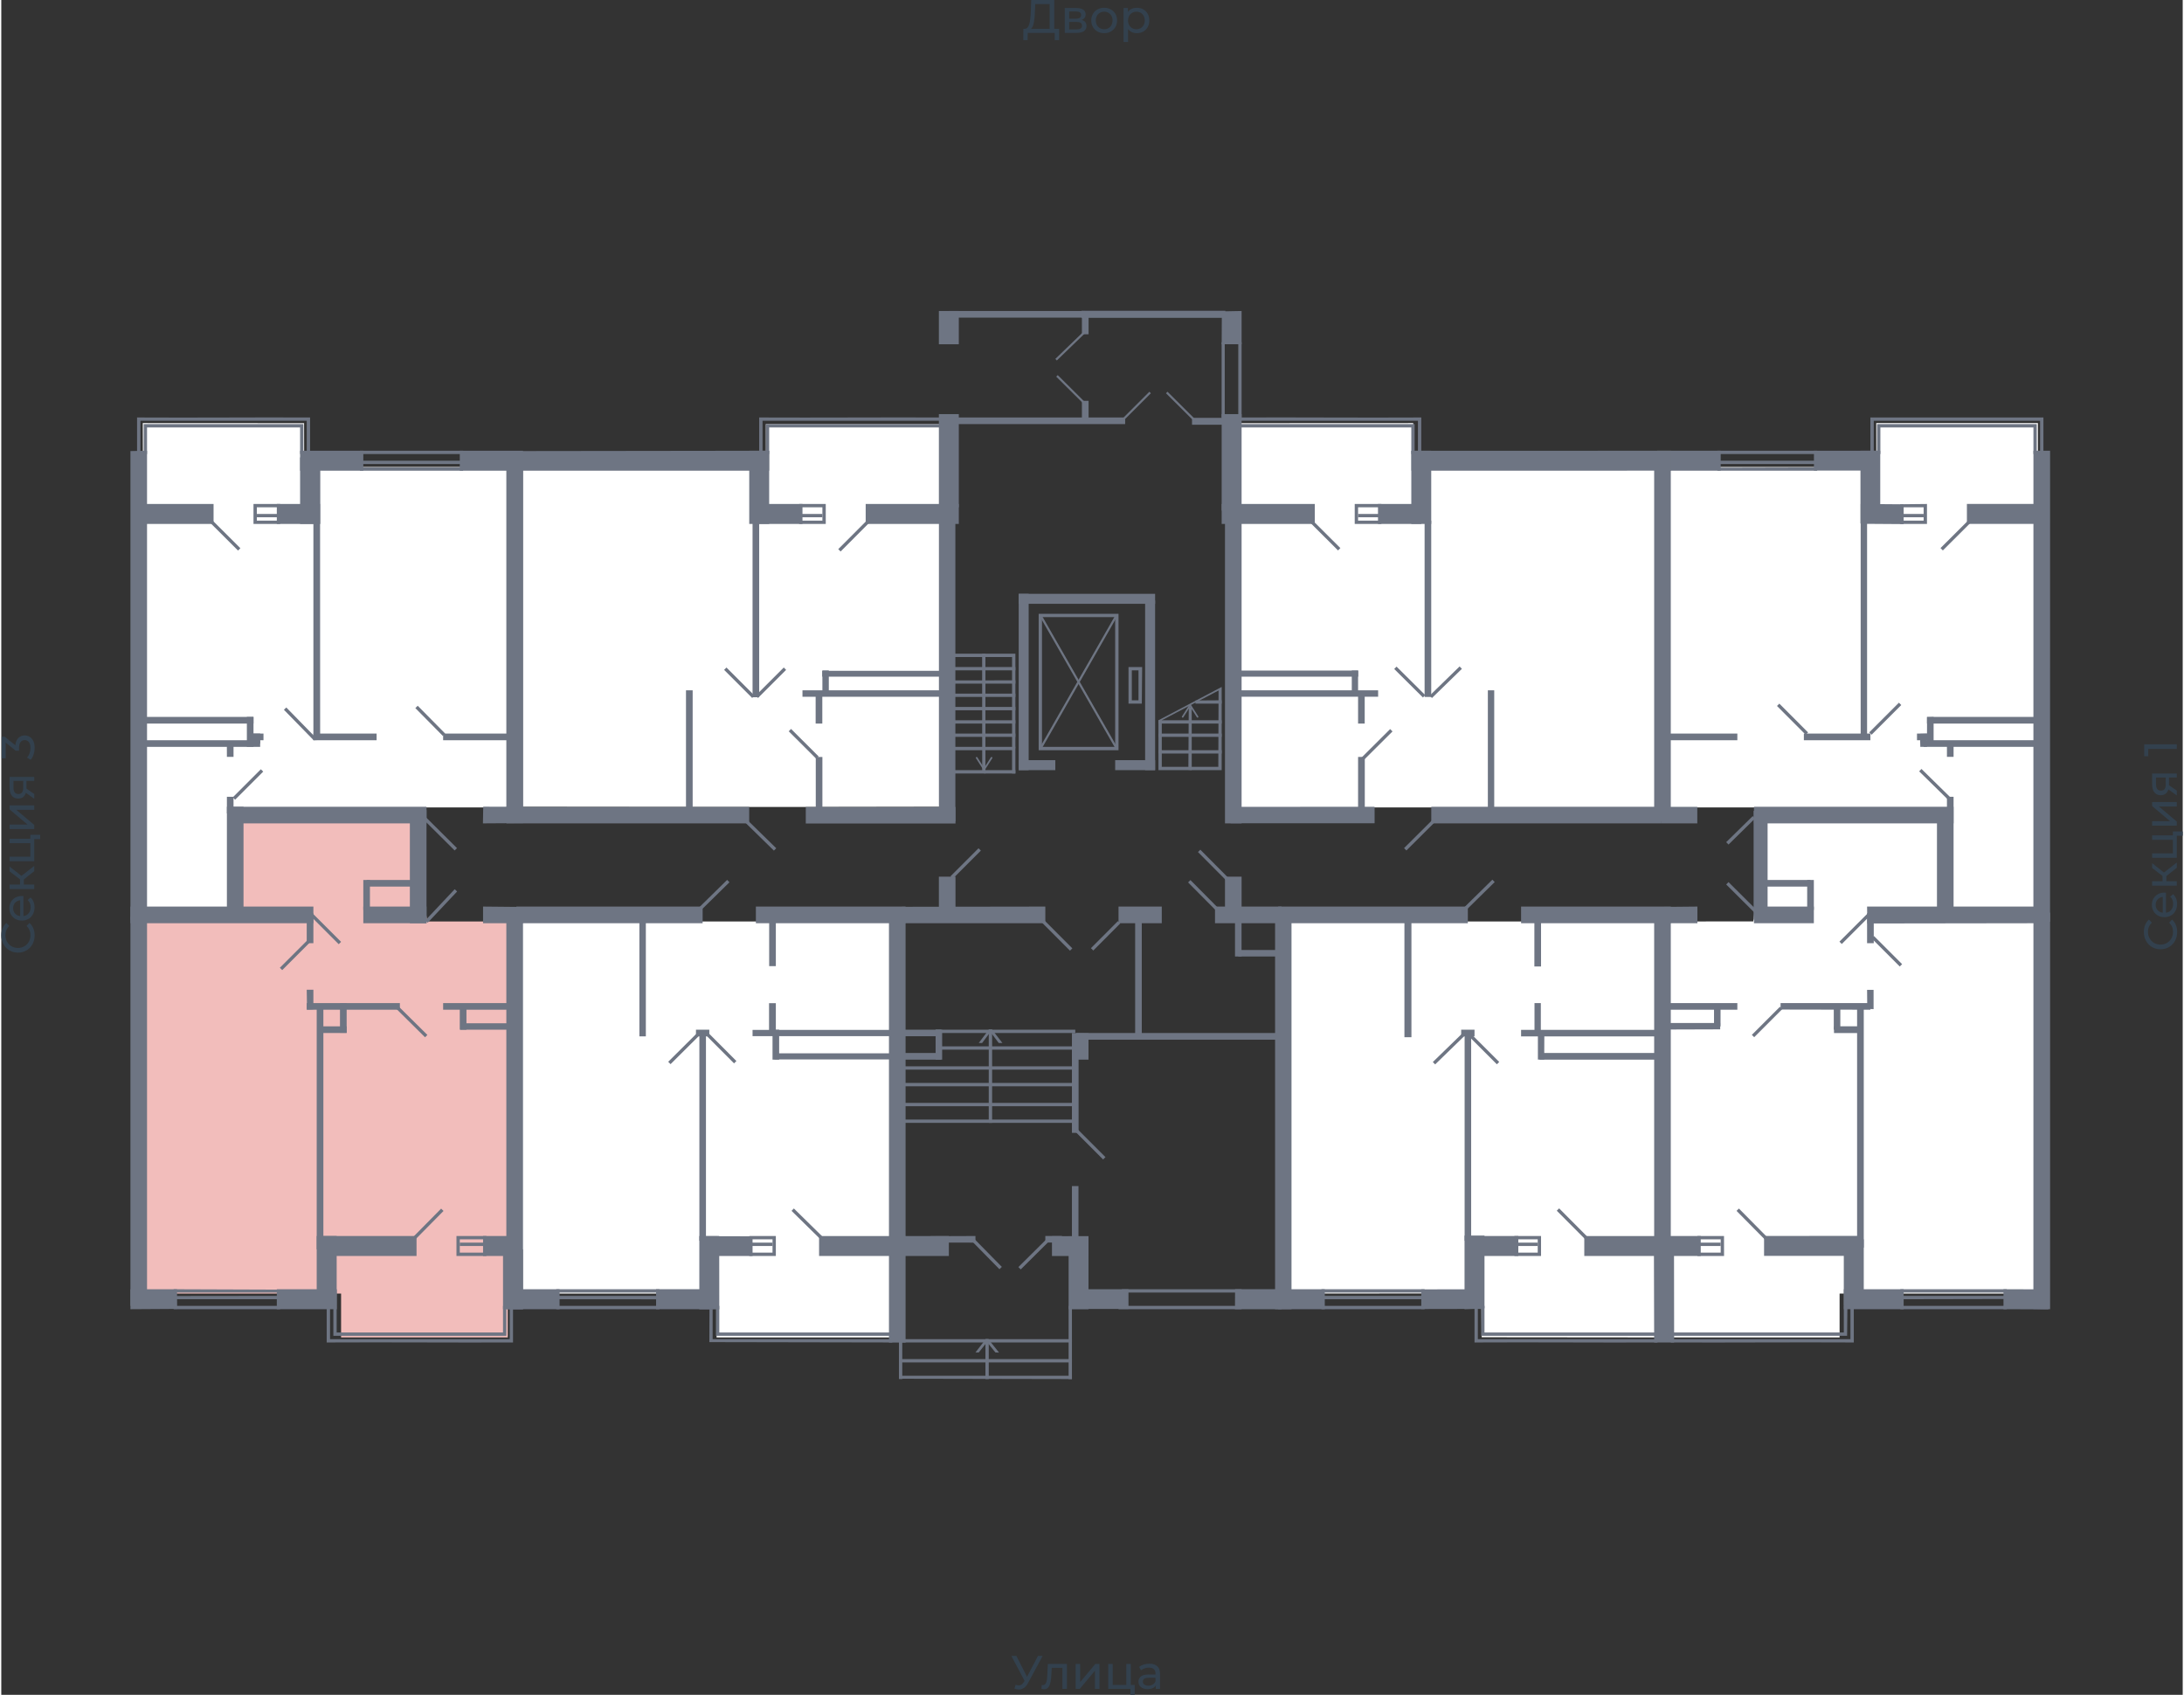 <?xml version="1.0" encoding="UTF-8"?>
<!DOCTYPE svg PUBLIC "-//W3C//DTD SVG 1.1//EN" "http://www.w3.org/Graphics/SVG/1.1/DTD/svg11.dtd">
<!-- Creator: CorelDRAW X7 -->
<svg xmlns="http://www.w3.org/2000/svg" xml:space="preserve" width="656px" height="509px" version="1.1" shape-rendering="geometricPrecision" text-rendering="geometricPrecision" image-rendering="optimizeQuality" fill-rule="evenodd" clip-rule="evenodd"
viewBox="0 0 51351 39891"
 xmlns:xlink="http://www.w3.org/1999/xlink">
 <rect x="0" y="0" width="51351" height="39891" fill="#333333" stroke="none"/>
 <g id="_45.3-1_2s_1fl">
  <polygon id="_45.3-1_2s_1fl_8" data-name="45.3-1_2s_1fl_8" points="12203,11001 18000,10998 17998,9982 22149,9982 22149,18989 18943,18994 17526,18994 12203,18989 " fill="white"/>
  <polygon id="_45.3-1_2s_1fl_7" data-name="45.3-1_2s_1fl_7" points="3334,10908 3331,9958 7128,9960 7131,11900 7379,11900 7379,10991 12005,10991 12005,19005 10023,19005 5396,19005 5396,21400 3331,21400 " fill="white"/>
  <polygon id="_45.3-1_2s_1fl_6" data-name="45.3-1_2s_1fl_6" points="3331,21648 5644,21648 5646,19286 9733,19294 10023,21689 12005,21689 12005,30777 11923,30777 11923,31479 7999,31479 7999,30446 3331,30446 " fill="#F2BDBB"/>
  <polygon id="_45.3-1_2s_1fl_5" data-name="45.3-1_2s_1fl_5" points="12253,21648 16466,21689 17788,21689 21010,21648 21010,31479 16838,31479 16838,30446 12253,30446 " fill="white"/>
  <polygon id="_45.3-1_2s_1fl_4" data-name="45.3-1_2s_1fl_4" points="30263,21648 34476,21689 35798,21689 39019,21648 39019,31479 34849,31475 34840,30443 30263,30446 " fill="white"/>
  <polygon id="_45.3-1_2s_1fl_3" data-name="45.3-1_2s_1fl_3" points="47942,21648 45628,21648 45628,19294 41539,19294 41242,21687 39267,21689 39267,31479 43274,31479 43274,30446 47942,30446 " fill="white"/>
  <polygon id="_45.3-1_2s_1fl_2" data-name="45.3-1_2s_1fl_2" points="47942,9958 44137,9958 44141,11900 43894,11900 43894,10991 39267,10991 39267,19005 41250,19005 45876,19005 45876,21400 47942,21400 " fill="white"/>
  <polygon id="_45.3-1_2s_1fl_1" data-name="45.3-1_2s_1fl_1" points="39019,10991 33237,10991 33237,9958 29151,9960 29151,19047 31960,19047 32328,19005 33691,19005 39019,19046 " fill="white"/>
  <path fill="#33414E" fill-rule="nonzero" d="M24513 38976l-344 639c-27,51 -59,89 -96,114 -36,25 -77,37 -120,37 -34,0 -68,-7 -104,-23l29 -88c27,9 52,14 73,14 48,0 88,-26 120,-78l18 -27 -311 -588 118 0 250 492 257 -492 110 0zm572 188l0 587 -106 0 0 -494 -251 0 -7 131c-3,79 -10,145 -21,197 -10,53 -27,95 -51,127 -23,32 -56,48 -98,48 -19,0 -41,-4 -65,-10l7 -90c9,2 18,3 26,3 30,0 52,-13 66,-38 15,-26 25,-57 29,-92 5,-36 9,-86 12,-152l10 -217 449 0zm206 0l106 0 0 427 358 -427 96 0 0 587 -106 0 0 -427 -357 427 -97 0 0 -587zm1390 494l0 233 -100 0 0 -140 -524 0 0 -587 106 0 0 494 320 0 0 -494 106 0 0 494 92 0zm346 -499c81,0 143,20 186,60 43,40 64,99 64,178l0 354 -100 0 0 -78c-18,28 -43,48 -76,63 -32,14 -71,21 -116,21 -66,0 -118,-15 -157,-47 -40,-32 -59,-74 -59,-125 0,-52 18,-93 56,-125 37,-31 97,-47 179,-47l167 0 0 -21c0,-45 -13,-80 -39,-105 -27,-24 -66,-36 -117,-36 -35,0 -69,5 -102,17 -33,11 -61,27 -84,46l-44 -80c30,-24 66,-43 108,-56 42,-13 87,-19 134,-19zm-25 517c41,0 76,-9 105,-28 30,-18 51,-43 64,-76l0 -82 -163 0c-90,0 -135,30 -135,90 0,30 12,53 35,70 22,17 54,26 94,26z"/>
  <path fill="#33414E" fill-rule="nonzero" d="M24901 678l0 266 -103 0 0 -170 -636 0 -1 170 -103 0 2 -266 37 0c49,-3 83,-41 103,-116 20,-74 32,-178 36,-313l8 -249 543 0 0 678 114 0zm-568 -419c-3,109 -12,199 -26,271 -13,71 -35,121 -65,148l436 0 0 -582 -339 0 -6 163zm1100 211c75,19 113,67 113,143 0,51 -19,91 -58,119 -38,28 -96,42 -172,42l-282 0 0 -586 272 0c69,0 123,13 162,39 39,27 58,64 58,111 0,31 -8,58 -24,81 -17,22 -40,39 -69,51zm-295 -30l159 0c40,0 71,-7 92,-22 21,-15 31,-36 31,-64 0,-56 -41,-84 -123,-84l-159 0 0 170zm170 252c44,0 77,-7 99,-21 22,-14 33,-35 33,-65 0,-30 -10,-53 -30,-67 -20,-15 -52,-22 -96,-22l-176 0 0 175 170 0zm654 89c-58,0 -110,-13 -156,-39 -47,-26 -83,-61 -109,-107 -26,-45 -39,-96 -39,-154 0,-57 13,-109 39,-154 26,-45 62,-81 109,-106 46,-26 98,-38 156,-38 58,0 111,12 157,38 45,25 82,61 108,106 26,45 39,97 39,154 0,58 -13,109 -39,154 -26,46 -63,81 -108,107 -46,26 -99,39 -157,39zm0 -93c38,0 72,-9 101,-26 30,-17 53,-42 70,-73 17,-31 26,-67 26,-108 0,-40 -9,-76 -26,-108 -17,-31 -40,-55 -70,-72 -29,-17 -63,-26 -101,-26 -37,0 -71,9 -101,26 -29,17 -53,41 -70,72 -18,32 -26,68 -26,108 0,41 8,77 26,108 17,31 41,56 70,73 30,17 64,26 101,26zm767 -505c57,0 108,12 153,37 45,25 80,60 105,105 25,45 38,97 38,156 0,59 -13,111 -38,157 -25,45 -60,80 -105,105 -45,25 -96,38 -153,38 -42,0 -80,-8 -115,-24 -35,-17 -65,-40 -89,-71l0 303 -106 0 0 -801 102 0 0 93c23,-32 53,-57 89,-74 36,-16 76,-24 119,-24zm-8 505c37,0 71,-9 101,-26 29,-17 53,-42 70,-73 17,-31 26,-67 26,-108 0,-40 -9,-76 -26,-108 -17,-31 -41,-55 -70,-72 -30,-17 -64,-26 -101,-26 -37,0 -71,9 -100,26 -30,18 -54,42 -71,73 -17,31 -26,67 -26,107 0,41 9,77 25,108 17,31 41,56 71,73 30,17 64,26 101,26z"/>
  <polygon fill="#6E7583" fill-rule="nonzero" points="17607,10609 18076,10609 18076,12332 17607,12332 "/>
  <polygon fill="#6E7583" fill-rule="nonzero" points="22071,9747 22540,9747 22540,11940 22071,11940 "/>
  <polygon fill="#6E7583" fill-rule="nonzero" points="11962,10658 12281,10658 12281,19332 11962,19332 "/>
  <polygon fill="#6E7583" fill-rule="nonzero" points="11962,10617 18076,10609 18076,11079 11968,11079 "/>
  <polygon fill="#6E7583" fill-rule="nonzero" points="11889,18992 17606,18992 17606,19380 11889,19380 "/>
  <polygon fill="#6E7583" fill-rule="nonzero" points="17685,12226 17841,12226 17841,16411 17685,16411 "/>
  <line fill="none" fill-rule="nonzero" stroke="#6E7583" stroke-width="78.322" x1="17786" y1="16400" x2="18447" y2= "15739" />
  <line fill="none" fill-rule="nonzero" stroke="#6E7583" stroke-width="78.322" x1="17704" y1="16400" x2="17043" y2= "15739" />
  <line fill="none" fill-rule="nonzero" stroke="#6E7583" stroke-width="78.322" x1="17547" y1="19340" x2="18215" y2= "19993" />
  <polygon fill="#6E7583" fill-rule="nonzero" points="18860,16400 18860,16248 22146,16248 22146,16400 "/>
  <polygon fill="#6E7583" fill-rule="nonzero" points="20348,11862 22540,11862 22540,12332 20348,12332 "/>
  <polygon fill="#6E7583" fill-rule="nonzero" points="19329,12175 18781,12175 18781,12097 19329,12097 "/>
  <polygon fill="#6E7583" fill-rule="nonzero" points="18781,12254 19329,12254 19329,11940 18781,11940 18781,11862 19408,11862 19408,12332 18781,12332 "/>
  <polygon fill="#6E7583" fill-rule="nonzero" points="17841,11862 18860,11862 18860,12332 17841,12332 "/>
  <polygon fill="#6E7583" fill-rule="nonzero" points="17998,10687 17998,9982 22149,9982 22149,10061 18076,10061 18076,10687 "/>
  <path fill="#6E7583" fill-rule="nonzero" d="M17841 10687l0 -861c1395,7 2914,-6 4308,0l0 78 -4229 0 0 783 -79 0z"/>
  <polygon fill="#6E7583" fill-rule="nonzero" points="22072,12021 22459,12021 22459,19332 22072,19332 "/>
  <polygon fill="#6E7583" fill-rule="nonzero" points="18938,18994 22462,18994 22462,19383 18938,19383 "/>
  <line fill="none" fill-rule="nonzero" stroke="#6E7583" stroke-width="78.322" x1="20416" y1="12265" x2="19730" y2= "12953" />
  <line fill="none" fill-rule="nonzero" stroke="#6E7583" stroke-width="78.322" x1="19213" y1="17832" x2="18564" y2= "17185" />
  <polygon fill="#6E7583" fill-rule="nonzero" points="19170,16329 19327,16329 19327,17031 19170,17031 "/>
  <polygon fill="#6E7583" fill-rule="nonzero" points="19173,17817 19329,17817 19329,19126 19173,19126 "/>
  <polygon fill="#6E7583" fill-rule="nonzero" points="19329,15780 19480,15780 19480,16317 19329,16317 "/>
  <polygon fill="#6E7583" fill-rule="nonzero" points="19325,15789 22165,15789 22165,15927 19325,15927 "/>
  <polygon fill="#6E7583" fill-rule="nonzero" points="16118,16248 16275,16248 16275,19043 16118,19043 "/>
  <polygon fill="#6E7583" fill-rule="nonzero" points="3431,21652 3040,21652 3040,10617 3431,10609 "/>
  <polygon fill="#6E7583" fill-rule="nonzero" points="3275,11862 4997,11862 4997,12332 3275,12332 "/>
  <polygon fill="#6E7583" fill-rule="nonzero" points="6016,12175 6564,12175 6564,12097 6016,12097 "/>
  <polygon fill="#6E7583" fill-rule="nonzero" points="6564,12254 6016,12254 6016,11940 6564,11940 6564,11862 5937,11862 5937,12332 6564,12332 "/>
  <line fill="none" fill-rule="nonzero" stroke="#6E7583" stroke-width="78.322" x1="4942" y1="12274" x2="5601" y2= "12931" />
  <polygon fill="#6E7583" fill-rule="nonzero" points="6486,11862 7504,11862 7504,12332 6486,12332 "/>
  <polygon fill="#6E7583" fill-rule="nonzero" points="7034,10766 7504,10766 7504,12332 7034,12332 "/>
  <polygon fill="#6E7583" fill-rule="nonzero" points="7034,10609 8522,10609 8522,11079 7034,11079 "/>
  <polygon fill="#6E7583" fill-rule="nonzero" points="10793,10609 12281,10609 12281,11079 10793,11079 "/>
  <polygon fill="#6E7583" fill-rule="nonzero" points="11889,10687 12281,10687 12281,19302 11889,19302 "/>
  <polygon fill="#6E7583" fill-rule="nonzero" points="11345,18987 12281,18989 12281,19374 11338,19380 "/>
  <polygon fill="#6E7583" fill-rule="nonzero" points="5389,18989 10010,18989 10010,19380 5389,19380 "/>
  <line fill="none" fill-rule="nonzero" stroke="#6E7583" stroke-width="78.322" x1="9960" y1="19255" x2="10700" y2= "19990" />
  <polygon fill="#6E7583" fill-rule="nonzero" points="7347,10766 7504,10766 7506,17415 7347,17423 "/>
  <polygon fill="#6E7583" fill-rule="nonzero" points="7347,17266 8835,17266 8835,17423 7347,17423 "/>
  <polygon fill="#6E7583" fill-rule="nonzero" points="10401,17266 12046,17266 12046,17423 10401,17423 "/>
  <polygon fill="#6E7583" fill-rule="nonzero" points="3275,17423 6094,17423 6094,17579 3275,17579 "/>
  <polygon fill="#6E7583" fill-rule="nonzero" points="5859,17266 6094,17266 6094,17501 5859,17501 "/>
  <polygon fill="#6E7583" fill-rule="nonzero" points="5859,17266 6172,17266 6172,17423 5859,17423 "/>
  <polygon fill="#6E7583" fill-rule="nonzero" points="5781,16874 5937,16874 5937,17579 5781,17579 "/>
  <polygon fill="#6E7583" fill-rule="nonzero" points="3275,16874 5937,16874 5937,17031 3275,17031 "/>
  <polygon fill="#6E7583" fill-rule="nonzero" points="5310,17493 5467,17501 5467,17814 5311,17814 "/>
  <polygon fill="#6E7583" fill-rule="nonzero" points="5311,18754 5467,18754 5467,19146 5311,19146 "/>
  <polygon fill="#6E7583" fill-rule="nonzero" points="5353,19002 5684,19002 5684,21687 5353,21687 "/>
  <polygon fill="#6E7583" fill-rule="nonzero" points="3205,21356 5684,21356 5684,21687 3205,21687 "/>
  <polygon fill="#6E7583" fill-rule="nonzero" points="10871,10922 8443,10922 8443,10844 10871,10844 "/>
  <polygon fill="#6E7583" fill-rule="nonzero" points="10871,11079 8443,11079 8443,11001 10871,11001 "/>
  <polygon fill="#6E7583" fill-rule="nonzero" points="10871,10687 8443,10687 8443,10609 10871,10609 "/>
  <line fill="none" fill-rule="nonzero" stroke="#6E7583" stroke-width="78.322" x1="9775" y1="16639" x2="10422" y2= "17294" />
  <line fill="none" fill-rule="nonzero" stroke="#6E7583" stroke-width="78.322" x1="6681" y1="16679" x2="7377" y2= "17391" />
  <line fill="none" fill-rule="nonzero" stroke="#6E7583" stroke-width="78.322" x1="5477" y1="18795" x2="6138" y2= "18134" />
  <polygon fill="#6E7583" fill-rule="nonzero" points="3353,10687 3353,9982 7112,9982 7112,10687 7034,10687 7034,10061 3431,10061 3431,10687 "/>
  <path fill="#6E7583" fill-rule="nonzero" d="M3196 10687l0 -861c1394,8 2679,-6 4073,0l0 861 -79 0 0 -783 -3915 0 0 783 -79 0z"/>
  <polygon fill="#6E7583" fill-rule="nonzero" points="3040,21338 7347,21338 7347,21730 3040,21730 "/>
  <polygon fill="#6E7583" fill-rule="nonzero" points="7190,21495 7347,21495 7347,22200 7190,22200 "/>
  <polygon fill="#6E7583" fill-rule="nonzero" points="7190,23296 7347,23296 7347,23757 7197,23762 "/>
  <polygon fill="#6E7583" fill-rule="nonzero" points="7425,23688 7582,23688 7582,29405 7425,29405 "/>
  <polygon fill="#6E7583" fill-rule="nonzero" points="3431,30736 3040,30736 3040,21573 3431,21573 "/>
  <polygon fill="#6E7583" fill-rule="nonzero" points="8522,21338 10010,21338 10010,21730 8522,21730 "/>
  <polygon fill="#6E7583" fill-rule="nonzero" points="8522,20712 8678,20712 8678,21417 8522,21417 "/>
  <polygon fill="#6E7583" fill-rule="nonzero" points="8600,20712 9697,20712 9697,20868 8600,20868 "/>
  <polygon fill="#6E7583" fill-rule="nonzero" points="9618,19067 10010,19067 10010,21730 9618,21730 "/>
  <polygon fill="#6E7583" fill-rule="nonzero" points="5311,18989 5702,18989 5702,21652 5311,21652 "/>
  <polygon fill="#6E7583" fill-rule="nonzero" points="11341,21338 12278,21347 12281,21730 11341,21730 "/>
  <polygon fill="#6E7583" fill-rule="nonzero" points="7190,23610 9383,23610 9383,23766 7190,23766 "/>
  <polygon fill="#6E7583" fill-rule="nonzero" points="7973,23616 8130,23616 8130,24309 7973,24309 "/>
  <polygon fill="#6E7583" fill-rule="nonzero" points="7504,24157 8130,24157 8130,24314 7504,24314 "/>
  <polygon fill="#6E7583" fill-rule="nonzero" points="3040,30345 4136,30345 4140,30808 3040,30815 "/>
  <polygon fill="#6E7583" fill-rule="nonzero" points="6486,30345 7898,30345 7898,30815 6486,30815 "/>
  <polygon fill="#6E7583" fill-rule="nonzero" points="7425,29092 7895,29092 7895,30736 7425,30736 "/>
  <polygon fill="#6E7583" fill-rule="nonzero" points="7504,29092 9775,29092 9775,29562 7504,29562 "/>
  <line fill="none" fill-rule="nonzero" stroke="#6E7583" stroke-width="78.322" x1="10010" y1="21691" x2="10702" y2= "20956" />
  <line fill="none" fill-rule="nonzero" stroke="#6E7583" stroke-width="78.322" x1="9328" y1="23719" x2="10003" y2= "24387" />
  <line fill="none" fill-rule="nonzero" stroke="#6E7583" stroke-width="78.322" x1="7310" y1="21535" x2="7971" y2= "22196" />
  <line fill="none" fill-rule="nonzero" stroke="#6E7583" stroke-width="78.322" x1="7258" y1="22133" x2="6585" y2= "22806" />
  <line fill="none" fill-rule="nonzero" stroke="#6E7583" stroke-width="78.322" x1="9696" y1="29170" x2="10382" y2= "28475" />
  <polygon fill="#6E7583" fill-rule="nonzero" points="10793,29327 11419,29327 11419,29248 10793,29248 "/>
  <polygon fill="#6E7583" fill-rule="nonzero" points="11419,29483 10793,29483 10793,29170 11419,29170 11419,29092 10715,29092 10715,29562 11419,29562 "/>
  <polygon fill="#6E7583" fill-rule="nonzero" points="11341,29092 12203,29092 12203,29562 11341,29562 "/>
  <polygon fill="#6E7583" fill-rule="nonzero" points="11811,29405 12281,29405 12281,30815 11811,30815 "/>
  <polygon fill="#6E7583" fill-rule="nonzero" points="4050,30504 6564,30501 6564,30580 4058,30580 "/>
  <polygon fill="#6E7583" fill-rule="nonzero" points="4058,30345 6570,30354 6564,30423 4058,30423 "/>
  <polygon fill="#6E7583" fill-rule="nonzero" points="4058,30736 6564,30736 6564,30815 4058,30815 "/>
  <polygon fill="#6E7583" fill-rule="nonzero" points="7817,30736 7817,31441 11889,31441 11889,30736 11811,30736 11811,31363 7895,31363 7895,30736 "/>
  <path fill="#6E7583" fill-rule="nonzero" d="M7660 30736l0 862c1394,-8 2992,6 4386,0l0 -862 -78 0 0 784 -4229 0 0 -784 -79 0z"/>
  <polygon fill="#6E7583" fill-rule="nonzero" points="10401,23610 12024,23610 12024,23766 10401,23766 "/>
  <polygon fill="#6E7583" fill-rule="nonzero" points="10793,23690 10950,23690 10950,24236 10793,24236 "/>
  <polygon fill="#6E7583" fill-rule="nonzero" points="10807,24085 12045,24085 12045,24236 10807,24236 "/>
  <polygon fill="#6E7583" fill-rule="nonzero" points="11889,21417 12281,21417 12281,30815 11889,30815 "/>
  <polygon fill="#6E7583" fill-rule="nonzero" points="11962,30345 13142,30345 13142,30815 11962,30815 "/>
  <polygon fill="#6E7583" fill-rule="nonzero" points="15414,30344 16755,30344 16755,30815 15414,30815 "/>
  <polygon fill="#6E7583" fill-rule="nonzero" points="13064,30501 15492,30501 15490,30582 13064,30580 "/>
  <polygon fill="#6E7583" fill-rule="nonzero" points="13064,30345 15492,30345 15492,30423 13064,30423 "/>
  <polygon fill="#6E7583" fill-rule="nonzero" points="13064,30736 15492,30736 15492,30815 13064,30815 "/>
  <polygon fill="#6E7583" fill-rule="nonzero" points="16432,29092 16900,29092 16902,30818 16432,30818 "/>
  <polygon fill="#6E7583" fill-rule="nonzero" points="16506,29096 17685,29099 17685,29562 16506,29562 "/>
  <polygon fill="#6E7583" fill-rule="nonzero" points="19251,29093 21256,29093 21256,29562 19251,29562 "/>
  <polygon fill="#6E7583" fill-rule="nonzero" points="20896,21522 21287,21522 21287,31600 20896,31600 "/>
  <polygon fill="#6E7583" fill-rule="nonzero" points="17763,21338 21287,21338 21287,21730 17763,21730 "/>
  <polygon fill="#6E7583" fill-rule="nonzero" points="12124,21338 16510,21338 16510,21730 12124,21730 "/>
  <polygon fill="#6E7583" fill-rule="nonzero" points="15021,21600 15173,21600 15173,24393 15021,24393 "/>
  <polygon fill="#6E7583" fill-rule="nonzero" points="18076,21568 18233,21568 18233,22740 18076,22740 "/>
  <polygon fill="#6E7583" fill-rule="nonzero" points="17685,24241 21091,24241 21091,24388 17685,24388 "/>
  <polygon fill="#6E7583" fill-rule="nonzero" points="18155,24236 18311,24236 18311,24941 18155,24941 "/>
  <polygon fill="#6E7583" fill-rule="nonzero" points="18201,24792 21131,24792 21131,24936 18201,24936 "/>
  <polygon fill="#6E7583" fill-rule="nonzero" points="16433,24248 16588,24248 16588,29204 16433,29204 "/>
  <line fill="none" fill-rule="nonzero" stroke="#6E7583" stroke-width="78.322" x1="16436" y1="21404" x2="17114" y2= "20738" />
  <polygon fill="#6E7583" fill-rule="nonzero" points="18073,23612 18233,23612 18233,24317 18073,24317 "/>
  <line fill="none" fill-rule="nonzero" stroke="#6E7583" stroke-width="78.322" x1="16420" y1="24330" x2="15727" y2= "25019" />
  <polygon fill="#6E7583" fill-rule="nonzero" points="16353,24236 16667,24236 16667,24393 16353,24393 "/>
  <line fill="none" fill-rule="nonzero" stroke="#6E7583" stroke-width="78.322" x1="16601" y1="24323" x2="17277" y2= "25001" />
  <polygon fill="#6E7583" fill-rule="nonzero" points="18155,29327 17607,29327 17607,29248 18155,29248 "/>
  <polygon fill="#6E7583" fill-rule="nonzero" points="17607,29483 18155,29483 18155,29170 17607,29170 17607,29092 18233,29092 18233,29562 17607,29562 "/>
  <line fill="none" fill-rule="nonzero" stroke="#6E7583" stroke-width="78.322" x1="19305" y1="29135" x2="18630" y2= "28472" />
  <polygon fill="#6E7583" fill-rule="nonzero" points="16823,30736 16823,31441 20974,31441 20974,31363 16902,31363 16902,30736 "/>
  <polygon fill="#6E7583" fill-rule="nonzero" points="16671,30808 16668,31590 20974,31598 20974,31520 16745,31520 16745,30815 "/>
  <polygon fill="#6E7583" fill-rule="nonzero" points="29985,21363 30372,21363 30372,30815 29985,30815 "/>
  <polygon fill="#6E7583" fill-rule="nonzero" points="30059,30345 31155,30345 31155,30815 30059,30815 "/>
  <polygon fill="#6E7583" fill-rule="nonzero" points="33427,30348 34892,30345 34892,30808 33427,30811 "/>
  <polygon fill="#6E7583" fill-rule="nonzero" points="31077,30501 33505,30501 33505,30580 31077,30580 "/>
  <polygon fill="#6E7583" fill-rule="nonzero" points="31077,30345 33505,30345 33505,30423 31077,30423 "/>
  <polygon fill="#6E7583" fill-rule="nonzero" points="31077,30736 33505,30736 33505,30815 31077,30815 "/>
  <polygon fill="#6E7583" fill-rule="nonzero" points="34445,29083 34915,29083 34915,30795 34445,30815 "/>
  <polygon fill="#6E7583" fill-rule="nonzero" points="34513,29092 35711,29092 35711,29562 34513,29562 "/>
  <polygon fill="#6E7583" fill-rule="nonzero" points="37264,29093 39263,29093 39263,29562 37264,29562 "/>
  <polygon fill="#6E7583" fill-rule="nonzero" points="35776,21338 39300,21338 39300,21730 35776,21730 "/>
  <polygon fill="#6E7583" fill-rule="nonzero" points="30059,21338 34523,21338 34523,21730 30059,21730 "/>
  <polygon fill="#6E7583" fill-rule="nonzero" points="33030,21600 33195,21600 33195,24413 33030,24413 "/>
  <polygon fill="#6E7583" fill-rule="nonzero" points="36089,21573 36246,21573 36246,22748 36089,22748 "/>
  <polygon fill="#6E7583" fill-rule="nonzero" points="35776,24240 39098,24240 39098,24394 35776,24394 "/>
  <polygon fill="#6E7583" fill-rule="nonzero" points="36172,24292 36324,24292 36321,24940 36172,24940 "/>
  <polygon fill="#6E7583" fill-rule="nonzero" points="36211,24784 39118,24784 39118,24941 36211,24941 "/>
  <polygon fill="#6E7583" fill-rule="nonzero" points="34447,24248 34601,24248 34601,29204 34447,29204 "/>
  <line fill="none" fill-rule="nonzero" stroke="#6E7583" stroke-width="78.322" x1="34441" y1="21408" x2="35128" y2= "20733" />
  <polygon fill="#6E7583" fill-rule="nonzero" points="36092,23610 36241,23610 36241,24314 36092,24314 "/>
  <line fill="none" fill-rule="nonzero" stroke="#6E7583" stroke-width="78.322" x1="34429" y1="24342" x2="33726" y2= "25025" />
  <polygon fill="#6E7583" fill-rule="nonzero" points="34366,24236 34680,24236 34680,24393 34366,24393 "/>
  <line fill="none" fill-rule="nonzero" stroke="#6E7583" stroke-width="78.322" x1="34546" y1="24335" x2="35234" y2= "25023" />
  <polygon fill="#6E7583" fill-rule="nonzero" points="36168,29327 35619,29327 35619,29248 36168,29248 "/>
  <polygon fill="#6E7583" fill-rule="nonzero" points="35619,29483 36168,29483 36168,29170 35619,29170 35619,29092 36246,29092 36246,29562 35619,29562 "/>
  <line fill="none" fill-rule="nonzero" stroke="#6E7583" stroke-width="78.322" x1="37319" y1="29147" x2="36644" y2= "28469" />
  <polygon fill="#6E7583" fill-rule="nonzero" points="34836,30736 34836,31441 38987,31441 38987,31363 34915,31363 34915,30736 "/>
  <path fill="#6E7583" fill-rule="nonzero" d="M34680 30736l0 862c1394,-8 2913,6 4307,0l0 -78 -4229 0 0 -784 -78 0z"/>
  <polygon fill="#6E7583" fill-rule="nonzero" points="48150,21338 43921,21338 43926,21736 48150,21730 "/>
  <polygon fill="#6E7583" fill-rule="nonzero" points="44078,21495 43921,21495 43921,22200 44078,22200 "/>
  <polygon fill="#6E7583" fill-rule="nonzero" points="44074,23298 43921,23298 43925,23747 44074,23752 "/>
  <polygon fill="#6E7583" fill-rule="nonzero" points="43843,23631 43686,23631 43686,29365 43843,29365 "/>
  <polygon fill="#6E7583" fill-rule="nonzero" points="47836,30811 48229,30815 48229,21480 47837,21480 "/>
  <polygon fill="#6E7583" fill-rule="nonzero" points="42668,21338 41258,21338 41258,21730 42668,21730 "/>
  <polygon fill="#6E7583" fill-rule="nonzero" points="42668,20712 42511,20712 42511,21417 42668,21417 "/>
  <polygon fill="#6E7583" fill-rule="nonzero" points="42590,20712 41493,20712 41493,20868 42590,20868 "/>
  <polygon fill="#6E7583" fill-rule="nonzero" points="41579,19085 41250,19085 41250,21646 41579,21646 "/>
  <polygon fill="#6E7583" fill-rule="nonzero" points="45957,19067 45566,19067 45566,21573 45957,21573 "/>
  <polygon fill="#6E7583" fill-rule="nonzero" points="45957,18989 41258,18989 41258,19380 45957,19380 "/>
  <polygon fill="#6E7583" fill-rule="nonzero" points="39927,21338 38984,21347 38987,21730 39927,21730 "/>
  <polygon fill="#6E7583" fill-rule="nonzero" points="43999,23610 41885,23610 41884,23762 43999,23766 "/>
  <polygon fill="#6E7583" fill-rule="nonzero" points="43291,23688 43137,23688 43137,24236 43291,24236 "/>
  <polygon fill="#6E7583" fill-rule="nonzero" points="43764,24156 43142,24156 43142,24315 43764,24315 "/>
  <polygon fill="#6E7583" fill-rule="nonzero" points="48188,30347 47132,30345 47132,30815 48189,30818 "/>
  <polygon fill="#6E7583" fill-rule="nonzero" points="44782,30345 43373,30345 43373,30815 44782,30815 "/>
  <polygon fill="#6E7583" fill-rule="nonzero" points="43843,29170 43373,29170 43373,30733 43843,30733 "/>
  <polygon fill="#6E7583" fill-rule="nonzero" points="43734,29089 41496,29091 41496,29559 43727,29559 "/>
  <polygon fill="#6E7583" fill-rule="nonzero" points="39300,21400 38909,21400 38909,29163 39300,29163 "/>
  <line fill="none" fill-rule="nonzero" stroke="#6E7583" stroke-width="78.322" x1="41318" y1="21473" x2="40632" y2= "20790" />
  <line fill="none" fill-rule="nonzero" stroke="#6E7583" stroke-width="78.322" x1="41897" y1="23724" x2="41236" y2= "24385" />
  <line fill="none" fill-rule="nonzero" stroke="#6E7583" stroke-width="78.322" x1="43959" y1="21530" x2="43298" y2= "22191" />
  <line fill="none" fill-rule="nonzero" stroke="#6E7583" stroke-width="78.322" x1="44057" y1="22060" x2="44718" y2= "22721" />
  <line fill="none" fill-rule="nonzero" stroke="#6E7583" stroke-width="78.322" x1="41537" y1="29142" x2="40876" y2= "28473" />
  <polygon fill="#6E7583" fill-rule="nonzero" points="40475,29327 39927,29327 39927,29248 40475,29248 "/>
  <polygon fill="#6E7583" fill-rule="nonzero" points="39927,29483 40475,29483 40475,29170 39927,29170 39927,29092 40553,29092 40554,29562 39927,29562 "/>
  <polygon fill="#6E7583" fill-rule="nonzero" points="40005,29092 38977,29092 38977,29562 40005,29562 "/>
  <polygon fill="#6E7583" fill-rule="nonzero" points="39376,29331 38903,29331 38909,31598 39379,31598 "/>
  <polygon fill="#6E7583" fill-rule="nonzero" points="47210,30501 44704,30501 44704,30580 47218,30575 "/>
  <polygon fill="#6E7583" fill-rule="nonzero" points="47210,30345 44704,30345 44704,30423 47210,30423 "/>
  <polygon fill="#6E7583" fill-rule="nonzero" points="47210,30736 44704,30736 44704,30815 47210,30815 "/>
  <polygon fill="#6E7583" fill-rule="nonzero" points="43458,30734 43451,31441 39300,31441 39300,31363 43373,31363 43373,30736 "/>
  <path fill="#6E7583" fill-rule="nonzero" d="M43608 30736l0 862c-1394,-8 -2914,6 -4308,0l0 -78 4229 0 0 -784 79 0z"/>
  <polygon fill="#6E7583" fill-rule="nonzero" points="40867,23610 39222,23610 39222,23766 40867,23766 "/>
  <polygon fill="#6E7583" fill-rule="nonzero" points="40472,23628 40318,23628 40318,24159 40471,24159 "/>
  <polygon fill="#6E7583" fill-rule="nonzero" points="40464,24078 39224,24078 39224,24232 40463,24228 "/>
  <polygon fill="#6E7583" fill-rule="nonzero" points="47836,21694 48228,21694 48229,10608 47837,10608 "/>
  <polygon fill="#6E7583" fill-rule="nonzero" points="47981,11861 46271,11861 46271,12331 47981,12331 "/>
  <polygon fill="#6E7583" fill-rule="nonzero" points="45252,12175 44704,12175 44704,12097 45252,12097 "/>
  <polygon fill="#6E7583" fill-rule="nonzero" points="44704,12254 45252,12254 45252,11940 44704,11940 44699,11869 45331,11862 45331,12332 44704,12332 "/>
  <line fill="none" fill-rule="nonzero" stroke="#6E7583" stroke-width="78.322" x1="46326" y1="12281" x2="45677" y2= "12928" />
  <polygon fill="#6E7583" fill-rule="nonzero" points="44782,11870 43770,11862 43770,12329 44782,12336 "/>
  <polygon fill="#6E7583" fill-rule="nonzero" points="44231,10609 43767,10609 43767,12317 44231,12317 "/>
  <polygon fill="#6E7583" fill-rule="nonzero" points="44156,10609 42670,10609 42670,11076 44156,11076 "/>
  <polygon fill="#6E7583" fill-rule="nonzero" points="40475,10609 38978,10609 38976,11079 40475,11079 "/>
  <polygon fill="#6E7583" fill-rule="nonzero" points="39300,10665 38909,10665 38909,19335 39300,19335 "/>
  <polygon fill="#6E7583" fill-rule="nonzero" points="39924,18991 39065,18991 39065,19380 39924,19380 "/>
  <line fill="none" fill-rule="nonzero" stroke="#6E7583" stroke-width="78.322" x1="41256" y1="19237" x2="40632" y2= "19850" />
  <polygon fill="#6E7583" fill-rule="nonzero" points="43921,10743 43770,10743 43770,17352 43921,17352 "/>
  <polygon fill="#6E7583" fill-rule="nonzero" points="43999,17266 42433,17266 42433,17423 43999,17423 "/>
  <polygon fill="#6E7583" fill-rule="nonzero" points="40867,17266 39222,17266 39222,17423 40867,17423 "/>
  <polygon fill="#6E7583" fill-rule="nonzero" points="48001,17422 45252,17423 45252,17579 47993,17579 "/>
  <polygon fill="#6E7583" fill-rule="nonzero" points="45331,17266 45166,17272 45174,17579 45331,17579 "/>
  <polygon fill="#6E7583" fill-rule="nonzero" points="45409,17266 45096,17266 45096,17423 45409,17423 "/>
  <polygon fill="#6E7583" fill-rule="nonzero" points="45487,16874 45333,16880 45331,17496 45487,17501 "/>
  <polygon fill="#6E7583" fill-rule="nonzero" points="47993,16874 45331,16874 45331,17031 47993,17031 "/>
  <polygon fill="#6E7583" fill-rule="nonzero" points="45957,17501 45801,17501 45801,17814 45957,17814 "/>
  <polygon fill="#6E7583" fill-rule="nonzero" points="45957,18754 45801,18754 45801,19067 45957,19067 "/>
  <polygon fill="#6E7583" fill-rule="nonzero" points="40397,10922 42746,10922 42746,10844 40397,10844 "/>
  <polygon fill="#6E7583" fill-rule="nonzero" points="40397,11079 42746,11079 42746,11001 40400,11007 "/>
  <polygon fill="#6E7583" fill-rule="nonzero" points="40397,10687 42746,10687 42746,10609 40397,10609 "/>
  <line fill="none" fill-rule="nonzero" stroke="#6E7583" stroke-width="78.322" x1="41828" y1="16589" x2="42504" y2= "17267" />
  <line fill="none" fill-rule="nonzero" stroke="#6E7583" stroke-width="78.322" x1="44698" y1="16567" x2="43999" y2= "17266" />
  <line fill="none" fill-rule="nonzero" stroke="#6E7583" stroke-width="78.322" x1="45872" y1="18812" x2="45174" y2= "18127" />
  <polygon fill="#6E7583" fill-rule="nonzero" points="47915,10687 47915,9982 44156,9982 44156,10687 44234,10687 44234,10061 47837,10061 47837,10687 "/>
  <polygon fill="#6E7583" fill-rule="nonzero" points="48072,10687 48072,9826 43999,9826 43999,10687 44078,10687 44078,9904 47993,9904 47993,10687 "/>
  <polygon fill="#6E7583" fill-rule="nonzero" points="33661,10609 33192,10609 33192,12332 33661,12332 "/>
  <polygon fill="#6E7583" fill-rule="nonzero" points="29197,9747 28728,9747 28728,12019 29197,12019 "/>
  <polygon fill="#6E7583" fill-rule="nonzero" points="39304,10609 33195,10610 33195,11079 39304,11078 "/>
  <polygon fill="#6E7583" fill-rule="nonzero" points="39065,18989 33662,18989 33662,19380 39065,19380 "/>
  <polygon fill="#6E7583" fill-rule="nonzero" points="33661,12254 33505,12254 33505,16404 33661,16404 "/>
  <line fill="none" fill-rule="nonzero" stroke="#6E7583" stroke-width="78.322" x1="33493" y1="16389" x2="32817" y2= "15718" />
  <line fill="none" fill-rule="nonzero" stroke="#6E7583" stroke-width="78.322" x1="33651" y1="16401" x2="34356" y2= "15714" />
  <line fill="none" fill-rule="nonzero" stroke="#6E7583" stroke-width="78.322" x1="33740" y1="19302" x2="33049" y2= "19990" />
  <polygon fill="#6E7583" fill-rule="nonzero" points="32411,16399 32411,16248 29126,16248 29126,16399 "/>
  <polygon fill="#6E7583" fill-rule="nonzero" points="30920,11862 28728,11862 28728,12332 30920,12332 "/>
  <polygon fill="#6E7583" fill-rule="nonzero" points="31939,12175 32487,12175 32487,12097 31939,12097 "/>
  <polygon fill="#6E7583" fill-rule="nonzero" points="32487,12254 31939,12254 31939,11940 32487,11940 32487,11862 31860,11862 31860,12332 32487,12332 "/>
  <polygon fill="#6E7583" fill-rule="nonzero" points="33427,11862 32408,11862 32408,12332 33427,12332 "/>
  <polygon fill="#6E7583" fill-rule="nonzero" points="33270,10687 33270,9982 29119,9982 29119,10061 33192,10061 33192,10687 "/>
  <path fill="#6E7583" fill-rule="nonzero" d="M33427 10687l0 -861c-1395,8 -2914,-6 -4308,0l0 78 4229 0 0 783 79 0z"/>
  <polygon fill="#6E7583" fill-rule="nonzero" points="29197,12019 28806,12019 28806,19380 29197,19380 "/>
  <polygon fill="#6E7583" fill-rule="nonzero" points="32328,18989 28937,18991 28937,19377 32328,19378 "/>
  <line fill="none" fill-rule="nonzero" stroke="#6E7583" stroke-width="78.322" x1="30846" y1="12281" x2="31495" y2= "12928" />
  <line fill="none" fill-rule="nonzero" stroke="#6E7583" stroke-width="78.322" x1="32039" y1="17868" x2="32722" y2= "17188" />
  <polygon fill="#6E7583" fill-rule="nonzero" points="32095,16319 31939,16319 31939,17031 32095,17031 "/>
  <polygon fill="#6E7583" fill-rule="nonzero" points="32097,17816 31939,17816 31939,19128 32097,19128 "/>
  <polygon fill="#6E7583" fill-rule="nonzero" points="31939,15782 31791,15782 31791,16319 31939,16319 "/>
  <polygon fill="#6E7583" fill-rule="nonzero" points="31942,15783 29102,15783 29102,15927 31942,15927 "/>
  <polygon fill="#6E7583" fill-rule="nonzero" points="35144,16248 34994,16248 34994,19045 35144,19045 "/>
  <polygon fill="#6E7583" fill-rule="nonzero" points="26456,9826 22384,9826 22384,9982 26456,9982 "/>
  <polygon fill="#6E7583" fill-rule="nonzero" points="25438,9434 25595,9434 25595,9904 25438,9904 "/>
  <polygon fill="#6E7583" fill-rule="nonzero" points="25438,7398 25595,7398 25595,7868 25438,7868 "/>
  <polygon fill="#6E7583" fill-rule="nonzero" points="25517,7320 22306,7320 22306,7476 25517,7476 "/>
  <polygon fill="#6E7583" fill-rule="nonzero" points="28732,7329 29197,7320 29197,8103 28728,8103 "/>
  <polygon fill="#6E7583" fill-rule="nonzero" points="22071,7320 22540,7320 22540,8103 22071,8103 "/>
  <polygon fill="#6E7583" fill-rule="nonzero" points="28727,9832 28727,8056 28800,8056 28800,9832 "/>
  <polygon fill="#6E7583" fill-rule="nonzero" points="29119,9873 29119,8056 29197,8056 29197,9873 "/>
  <polygon fill="#6E7583" fill-rule="nonzero" points="28815,9835 28030,9835 28030,9997 28815,9997 "/>
  <line fill="none" fill-rule="nonzero" stroke="#6E7583" stroke-width="50.594" x1="28073" y1="9873" x2="27435" y2= "9238" />
  <line fill="none" fill-rule="nonzero" stroke="#6E7583" stroke-width="50.594" x1="27044" y1="9238" x2="26378" y2= "9904" />
  <line fill="none" fill-rule="nonzero" stroke="#6E7583" stroke-width="50.594" x1="25511" y1="7808" x2="24830" y2= "8466" />
  <line fill="none" fill-rule="nonzero" stroke="#6E7583" stroke-width="50.594" x1="24851" y1="8847" x2="25511" y2= "9502" />
  <polygon fill="#6E7583" fill-rule="nonzero" points="28815,7481 25428,7481 25428,7315 28815,7315 "/>
  <path fill="#6E7583" fill-rule="nonzero" d="M27240 16953l1488 -784 0 1958 -1488 0 0 -1174zm1415 -701l-1337 701 0 1096 1331 0 6 -1797z"/>
  <polygon fill="#6E7583" fill-rule="nonzero" points="27240,17658 28728,17658 28728,17736 27240,17736 "/>
  <polygon fill="#6E7583" fill-rule="nonzero" points="27240,17266 28728,17266 28728,17344 27240,17344 "/>
  <polygon fill="#6E7583" fill-rule="nonzero" points="27240,16953 28728,16953 28728,17031 27240,17031 "/>
  <polygon fill="#6E7583" fill-rule="nonzero" points="28114,16487 28728,16483 28728,16561 28109,16561 "/>
  <polygon fill="#6E7583" fill-rule="nonzero" points="28023,16639 28023,18127 27944,18120 27953,16644 "/>
  <path fill="#6E7583" fill-rule="nonzero" d="M27799 16889c9,5 21,3 27,-6l159 -251 160 251c5,9 17,11 26,6 9,-6 12,-18 6,-27l-175 -277c-4,-6 -10,-9 -17,-9 -6,0 -13,3 -16,9l-176 277c-2,3 -3,7 -3,10 0,7 3,13 9,17z"/>
  <polygon fill="#6E7583" fill-rule="nonzero" points="23794,18206 23794,15465 22384,15465 22384,15386 23872,15386 23872,18206 "/>
  <polygon fill="#6E7583" fill-rule="nonzero" points="22384,15700 23872,15700 23872,15778 22384,15778 "/>
  <polygon fill="#6E7583" fill-rule="nonzero" points="22377,16015 23872,16013 23872,16091 22384,16091 "/>
  <polygon fill="#6E7583" fill-rule="nonzero" points="22384,16326 23872,16326 23872,16404 22384,16404 "/>
  <polygon fill="#6E7583" fill-rule="nonzero" points="22384,16639 23872,16639 23872,16718 22384,16718 "/>
  <polygon fill="#6E7583" fill-rule="nonzero" points="23091,18195 23089,15386 23167,15386 23167,18206 "/>
  <path fill="#6E7583" fill-rule="nonzero" d="M22950 17819c9,-5 21,-3 27,6l159 251 159 -251c6,-9 18,-11 27,-6 9,6 12,18 6,27l-176 277c-3,6 -9,9 -16,9 -7,0 -13,-3 -16,-9l-176 -277c-2,-3 -3,-7 -3,-10 0,-7 3,-13 9,-17z"/>
  <polygon fill="#6E7583" fill-rule="nonzero" points="22384,16953 23872,16953 23872,17031 22384,17031 "/>
  <polygon fill="#6E7583" fill-rule="nonzero" points="22384,17266 23872,17266 23872,17344 22384,17344 "/>
  <polygon fill="#6E7583" fill-rule="nonzero" points="22384,17579 23872,17579 23864,17657 22384,17658 "/>
  <polygon fill="#6E7583" fill-rule="nonzero" points="22384,18127 23872,18127 23872,18206 22384,18206 "/>
  <path fill="#6E7583" fill-rule="nonzero" d="M24420 17658l0 -3211 1880 0 0 3211 -1880 0zm78 -79l1723 0 0 -3054 -1723 0 0 3054z"/>
  <line fill="none" fill-rule="nonzero" stroke="#6E7583" stroke-width="50.594" x1="24468" y1="14493" x2="26267" y2= "17636" />
  <line fill="none" fill-rule="nonzero" stroke="#6E7583" stroke-width="50.594" x1="24459" y1="17627" x2="26259" y2= "14473" />
  <path fill="#6E7583" fill-rule="nonzero" d="M26535 16561l0 -861 321 1 -8 860 -313 0zm78 -78l157 0 0 -705 -157 0 0 705z"/>
  <polygon fill="#6E7583" fill-rule="nonzero" points="23950,17892 24812,17892 24812,18127 23950,18127 "/>
  <polygon fill="#6E7583" fill-rule="nonzero" points="24185,18127 23950,18127 23950,13977 24185,13977 "/>
  <polygon fill="#6E7583" fill-rule="nonzero" points="26926,18127 27161,18127 27161,14133 26926,14133 "/>
  <polygon fill="#6E7583" fill-rule="nonzero" points="27161,18127 26221,18127 26221,17892 27161,17892 "/>
  <polygon fill="#6E7583" fill-rule="nonzero" points="23950,13977 27161,13977 27161,14212 23950,14212 "/>
  <polygon fill="#6E7583" fill-rule="nonzero" points="21202,21343 24577,21338 24577,21730 21209,21730 "/>
  <polygon fill="#6E7583" fill-rule="nonzero" points="26300,21338 27318,21338 27318,21730 26300,21730 "/>
  <polygon fill="#6E7583" fill-rule="nonzero" points="28571,21338 30137,21338 30137,21730 28571,21730 "/>
  <polygon fill="#6E7583" fill-rule="nonzero" points="28806,20634 29197,20634 29197,21417 28806,21417 "/>
  <polygon fill="#6E7583" fill-rule="nonzero" points="22071,20634 22462,20634 22462,21417 22071,21417 "/>
  <polygon fill="#6E7583" fill-rule="nonzero" points="29042,21604 29196,21604 29196,22513 29042,22513 "/>
  <polygon fill="#6E7583" fill-rule="nonzero" points="29119,22360 30054,22360 30054,22513 29119,22513 "/>
  <polygon fill="#6E7583" fill-rule="nonzero" points="26691,21604 26847,21604 26847,24330 26691,24330 "/>
  <polygon fill="#6E7583" fill-rule="nonzero" points="29043,30344 30137,30344 30135,30815 29041,30815 "/>
  <polygon fill="#6E7583" fill-rule="nonzero" points="25203,30345 26534,30345 26534,30809 25203,30809 "/>
  <polygon fill="#6E7583" fill-rule="nonzero" points="25125,29098 25593,29098 25593,30815 25125,30815 "/>
  <polygon fill="#6E7583" fill-rule="nonzero" points="24733,29096 25593,29096 25593,29563 24733,29563 "/>
  <polygon fill="#6E7583" fill-rule="nonzero" points="21209,29093 22306,29093 22306,29562 21209,29562 "/>
  <polygon fill="#6E7583" fill-rule="nonzero" points="25203,24314 25593,24319 25593,24941 25203,24941 "/>
  <polygon fill="#6E7583" fill-rule="nonzero" points="25304,24314 30096,24314 30096,24471 25304,24471 "/>
  <polygon fill="#6E7583" fill-rule="nonzero" points="25203,24628 25360,24628 25360,26664 25203,26664 "/>
  <polygon fill="#6E7583" fill-rule="nonzero" points="25203,27917 25357,27917 25357,29163 25203,29163 "/>
  <polygon fill="#6E7583" fill-rule="nonzero" points="21876,29096 22932,29092 22932,29248 21876,29246 "/>
  <polygon fill="#6E7583" fill-rule="nonzero" points="24577,29091 24968,29091 24968,29246 24577,29246 "/>
  <polygon fill="#6E7583" fill-rule="nonzero" points="21994,24236 22148,24236 22148,24941 21994,24941 "/>
  <polygon fill="#6E7583" fill-rule="nonzero" points="21174,24236 22122,24236 22122,24390 21174,24390 "/>
  <polygon fill="#6E7583" fill-rule="nonzero" points="21174,24784 22122,24784 22122,24941 21174,24941 "/>
  <line fill="none" fill-rule="nonzero" stroke="#6E7583" stroke-width="78.322" x1="24507" y1="21669" x2="25185" y2= "22349" />
  <line fill="none" fill-rule="nonzero" stroke="#6E7583" stroke-width="78.322" x1="26312" y1="21709" x2="25678" y2= "22345" />
  <line fill="none" fill-rule="nonzero" stroke="#6E7583" stroke-width="78.322" x1="22877" y1="29187" x2="23525" y2= "29846" />
  <line fill="none" fill-rule="nonzero" stroke="#6E7583" stroke-width="78.322" x1="24641" y1="29185" x2="23970" y2= "29851" />
  <line fill="none" fill-rule="nonzero" stroke="#6E7583" stroke-width="78.322" x1="25304" y1="26602" x2="25965" y2= "27263" />
  <line fill="none" fill-rule="nonzero" stroke="#6E7583" stroke-width="78.322" x1="23032" y1="19993" x2="22371" y2= "20654" />
  <line fill="none" fill-rule="nonzero" stroke="#6E7583" stroke-width="78.322" x1="27965" y1="20742" x2="28630" y2= "21412" />
  <line fill="none" fill-rule="nonzero" stroke="#6E7583" stroke-width="78.322" x1="28198" y1="20027" x2="28873" y2= "20706" />
  <polygon fill="#6E7583" fill-rule="nonzero" points="26378,30345 29197,30345 29197,30423 26378,30423 "/>
  <polygon fill="#6E7583" fill-rule="nonzero" points="26300,30736 29197,30736 29197,30815 26300,30815 "/>
  <polygon fill="#6E7583" fill-rule="nonzero" points="21131,31989 25203,31989 25203,32068 21131,32068 "/>
  <polygon fill="#6E7583" fill-rule="nonzero" points="21131,32381 25203,32381 25203,32459 21134,32451 "/>
  <polygon fill="#6E7583" fill-rule="nonzero" points="21131,31520 25203,31520 25203,31598 21131,31598 "/>
  <polygon fill="#6E7583" fill-rule="nonzero" points="21131,31520 21209,31520 21209,32459 21131,32459 "/>
  <polygon fill="#6E7583" fill-rule="nonzero" points="25125,30736 25203,30736 25203,32459 25125,32459 "/>
  <polygon fill="#6E7583" fill-rule="nonzero" points="21209,25098 25282,25098 25282,25176 21209,25176 "/>
  <polygon fill="#6E7583" fill-rule="nonzero" points="21209,25489 25282,25489 25282,25568 21209,25568 "/>
  <polygon fill="#6E7583" fill-rule="nonzero" points="22071,24628 25282,24628 25282,24706 22071,24706 "/>
  <polygon fill="#6E7583" fill-rule="nonzero" points="21209,25959 25282,25959 25282,26037 21209,26037 "/>
  <polygon fill="#6E7583" fill-rule="nonzero" points="21209,26351 25282,26351 25282,26429 21209,26429 "/>
  <polygon fill="#6E7583" fill-rule="nonzero" points="23245,24236 23324,24236 23324,26429 23245,26429 "/>
  <polygon fill="#6E7583" fill-rule="nonzero" points="21992,24236 25282,24236 25282,24314 21992,24314 "/>
  <polygon fill="#6E7583" fill-rule="nonzero" points="23245,24236 23324,24236 23089,24549 23010,24549 "/>
  <polygon fill="#6E7583" fill-rule="nonzero" points="23324,24236 23245,24236 23480,24549 23567,24549 "/>
  <polygon fill="#6E7583" fill-rule="nonzero" points="23175,31518 23253,31527 23010,31833 22932,31833 "/>
  <polygon fill="#6E7583" fill-rule="nonzero" points="23236,31520 23155,31527 23402,31833 23487,31836 "/>
  <polygon fill="#6E7583" fill-rule="nonzero" points="23167,31520 23245,31520 23245,32459 23167,32459 "/>
  <path fill="#33414E" fill-rule="nonzero" d="M51221 21937c0,77 -17,146 -51,208 -34,62 -81,110 -141,145 -59,35 -126,53 -201,53 -74,0 -141,-18 -201,-53 -60,-35 -106,-84 -140,-146 -34,-62 -51,-131 -51,-208 0,-60 10,-115 30,-164 20,-50 50,-93 89,-128l69 72c-60,57 -91,129 -91,216 0,57 13,108 39,154 25,46 61,82 105,108 45,26 96,39 151,39 56,0 106,-13 151,-39 45,-26 80,-62 106,-108 25,-46 38,-97 38,-154 0,-86 -31,-158 -92,-216l69 -72c40,35 70,78 90,128 21,50 31,105 31,165z"/>
  <path id="1" fill="#33414E" fill-rule="nonzero" d="M50925 21009c8,0 18,1 32,3l0 471c51,-6 92,-29 123,-67 31,-39 46,-86 46,-143 0,-70 -23,-126 -70,-168l68 -58c31,26 54,59 70,98 17,39 25,83 25,131 0,61 -13,116 -38,163 -25,48 -61,85 -106,110 -45,26 -97,39 -154,39 -56,0 -107,-12 -152,-37 -45,-26 -81,-60 -106,-105 -25,-44 -38,-94 -38,-149 0,-56 13,-105 38,-149 25,-43 61,-77 106,-102 45,-24 97,-37 156,-37zm-211 288c0,50 16,92 46,126 31,34 71,54 121,60l0 -373c-49,6 -89,26 -120,60 -31,34 -47,76 -47,127z"/>
  <polygon id="2" fill="#33414E" fill-rule="nonzero" points="50966,20620 50966,20741 51212,20741 51212,20846 50631,20846 50631,20741 50876,20741 50876,20618 50631,20429 50631,20317 50910,20537 51212,20301 51212,20425 "/>
  <polygon id="3" fill="#33414E" fill-rule="nonzero" points="51120,19570 51351,19570 51351,19670 51212,19670 51212,20190 50631,20190 50631,20085 51120,20085 51120,19767 50631,19767 50631,19662 51120,19662 "/>
  <polygon id="4" fill="#33414E" fill-rule="nonzero" points="50631,19434 50631,19329 51054,19329 50631,18972 50631,18877 51212,18877 51212,18982 50789,18982 51212,19337 51212,19434 "/>
  <path id="5" fill="#33414E" fill-rule="nonzero" d="M50631 18207l581 0 0 94 -184 0 0 169 0 12 184 127 0 113 -198 -141c-14,44 -35,77 -66,101 -30,23 -68,35 -113,35 -67,0 -117,-23 -152,-68 -35,-45 -52,-108 -52,-188l0 -254zm207 402c39,0 68,-12 86,-36 19,-25 28,-62 28,-111l0 -161 -229 0 0 157c0,101 38,151 115,151z"/>
  <polygon id="6" fill="#33414E" fill-rule="nonzero" points="50444,17519 51212,17519 51212,17627 50540,17627 50540,17800 50444,17800 "/>
  <path fill="#33414E" fill-rule="nonzero" d="M785 22016c0,77 -17,146 -51,208 -34,62 -81,110 -140,145 -60,35 -127,53 -201,53 -75,0 -142,-18 -202,-53 -59,-35 -106,-83 -140,-146 -34,-62 -51,-131 -51,-208 0,-60 10,-115 30,-164 20,-50 50,-92 90,-128l69 72c-61,57 -91,129 -91,216 0,57 12,108 38,154 26,46 61,82 106,108 45,26 95,39 151,39 55,0 105,-13 150,-39 45,-26 81,-62 106,-108 26,-46 38,-97 38,-154 0,-86 -30,-158 -92,-216l69 -72c40,36 70,78 90,128 21,50 31,105 31,165z"/>
  <path id="1" fill="#33414E" fill-rule="nonzero" d="M489 21089c8,0 19,0 32,2l0 471c51,-6 92,-29 123,-67 31,-39 47,-86 47,-143 0,-70 -24,-126 -70,-168l68 -58c30,26 54,59 70,98 16,39 24,83 24,131 0,61 -13,116 -38,163 -25,48 -60,85 -106,111 -45,26 -96,39 -153,39 -57,0 -107,-13 -153,-38 -45,-26 -80,-60 -105,-104 -26,-45 -38,-95 -38,-150 0,-56 12,-105 38,-149 25,-43 60,-77 105,-102 46,-24 98,-36 156,-36zm-210 287c0,50 15,93 46,127 30,34 70,53 120,59l0 -372c-49,5 -89,25 -120,59 -31,34 -46,76 -46,127z"/>
  <polygon id="2" fill="#33414E" fill-rule="nonzero" points="531,20699 531,20820 776,20820 776,20925 195,20925 195,20820 441,20820 441,20697 195,20509 195,20396 475,20616 776,20380 776,20504 "/>
  <polygon id="3" fill="#33414E" fill-rule="nonzero" points="684,19649 916,19649 916,19749 776,19749 776,20270 195,20270 195,20164 684,20164 684,19846 195,19846 195,19741 684,19741 "/>
  <polygon id="4" fill="#33414E" fill-rule="nonzero" points="195,19513 195,19408 618,19408 195,19051 195,18956 776,18956 776,19061 353,19061 776,19417 776,19513 "/>
  <path id="5" fill="#33414E" fill-rule="nonzero" d="M195 18286l581 0 0 94 -184 0 0 169 0 12 184 128 0 112 -198 -141c-13,44 -35,78 -65,101 -31,23 -69,35 -114,35 -66,0 -117,-23 -152,-68 -34,-45 -52,-108 -52,-187l0 -255zm207 403c39,0 68,-13 86,-37 19,-25 28,-61 28,-110l0 -162 -229 0 0 157c0,101 39,152 115,152z"/>
  <path id="6" fill="#33414E" fill-rule="nonzero" d="M331 17542c7,-76 31,-133 70,-172 39,-40 89,-60 149,-60 44,0 84,11 119,33 36,22 64,55 85,98 21,44 31,97 31,160 0,55 -8,107 -25,158 -16,50 -39,92 -68,124l-87 -51c25,-26 45,-60 60,-101 15,-41 22,-84 22,-130 0,-57 -12,-101 -36,-133 -24,-32 -57,-48 -100,-48 -42,0 -75,16 -98,47 -24,32 -35,79 -35,143l0 61 -77 0 -237 -193 0 370 -95 0 0 -507 74 0 248 201z"/>
 </g>
</svg>
